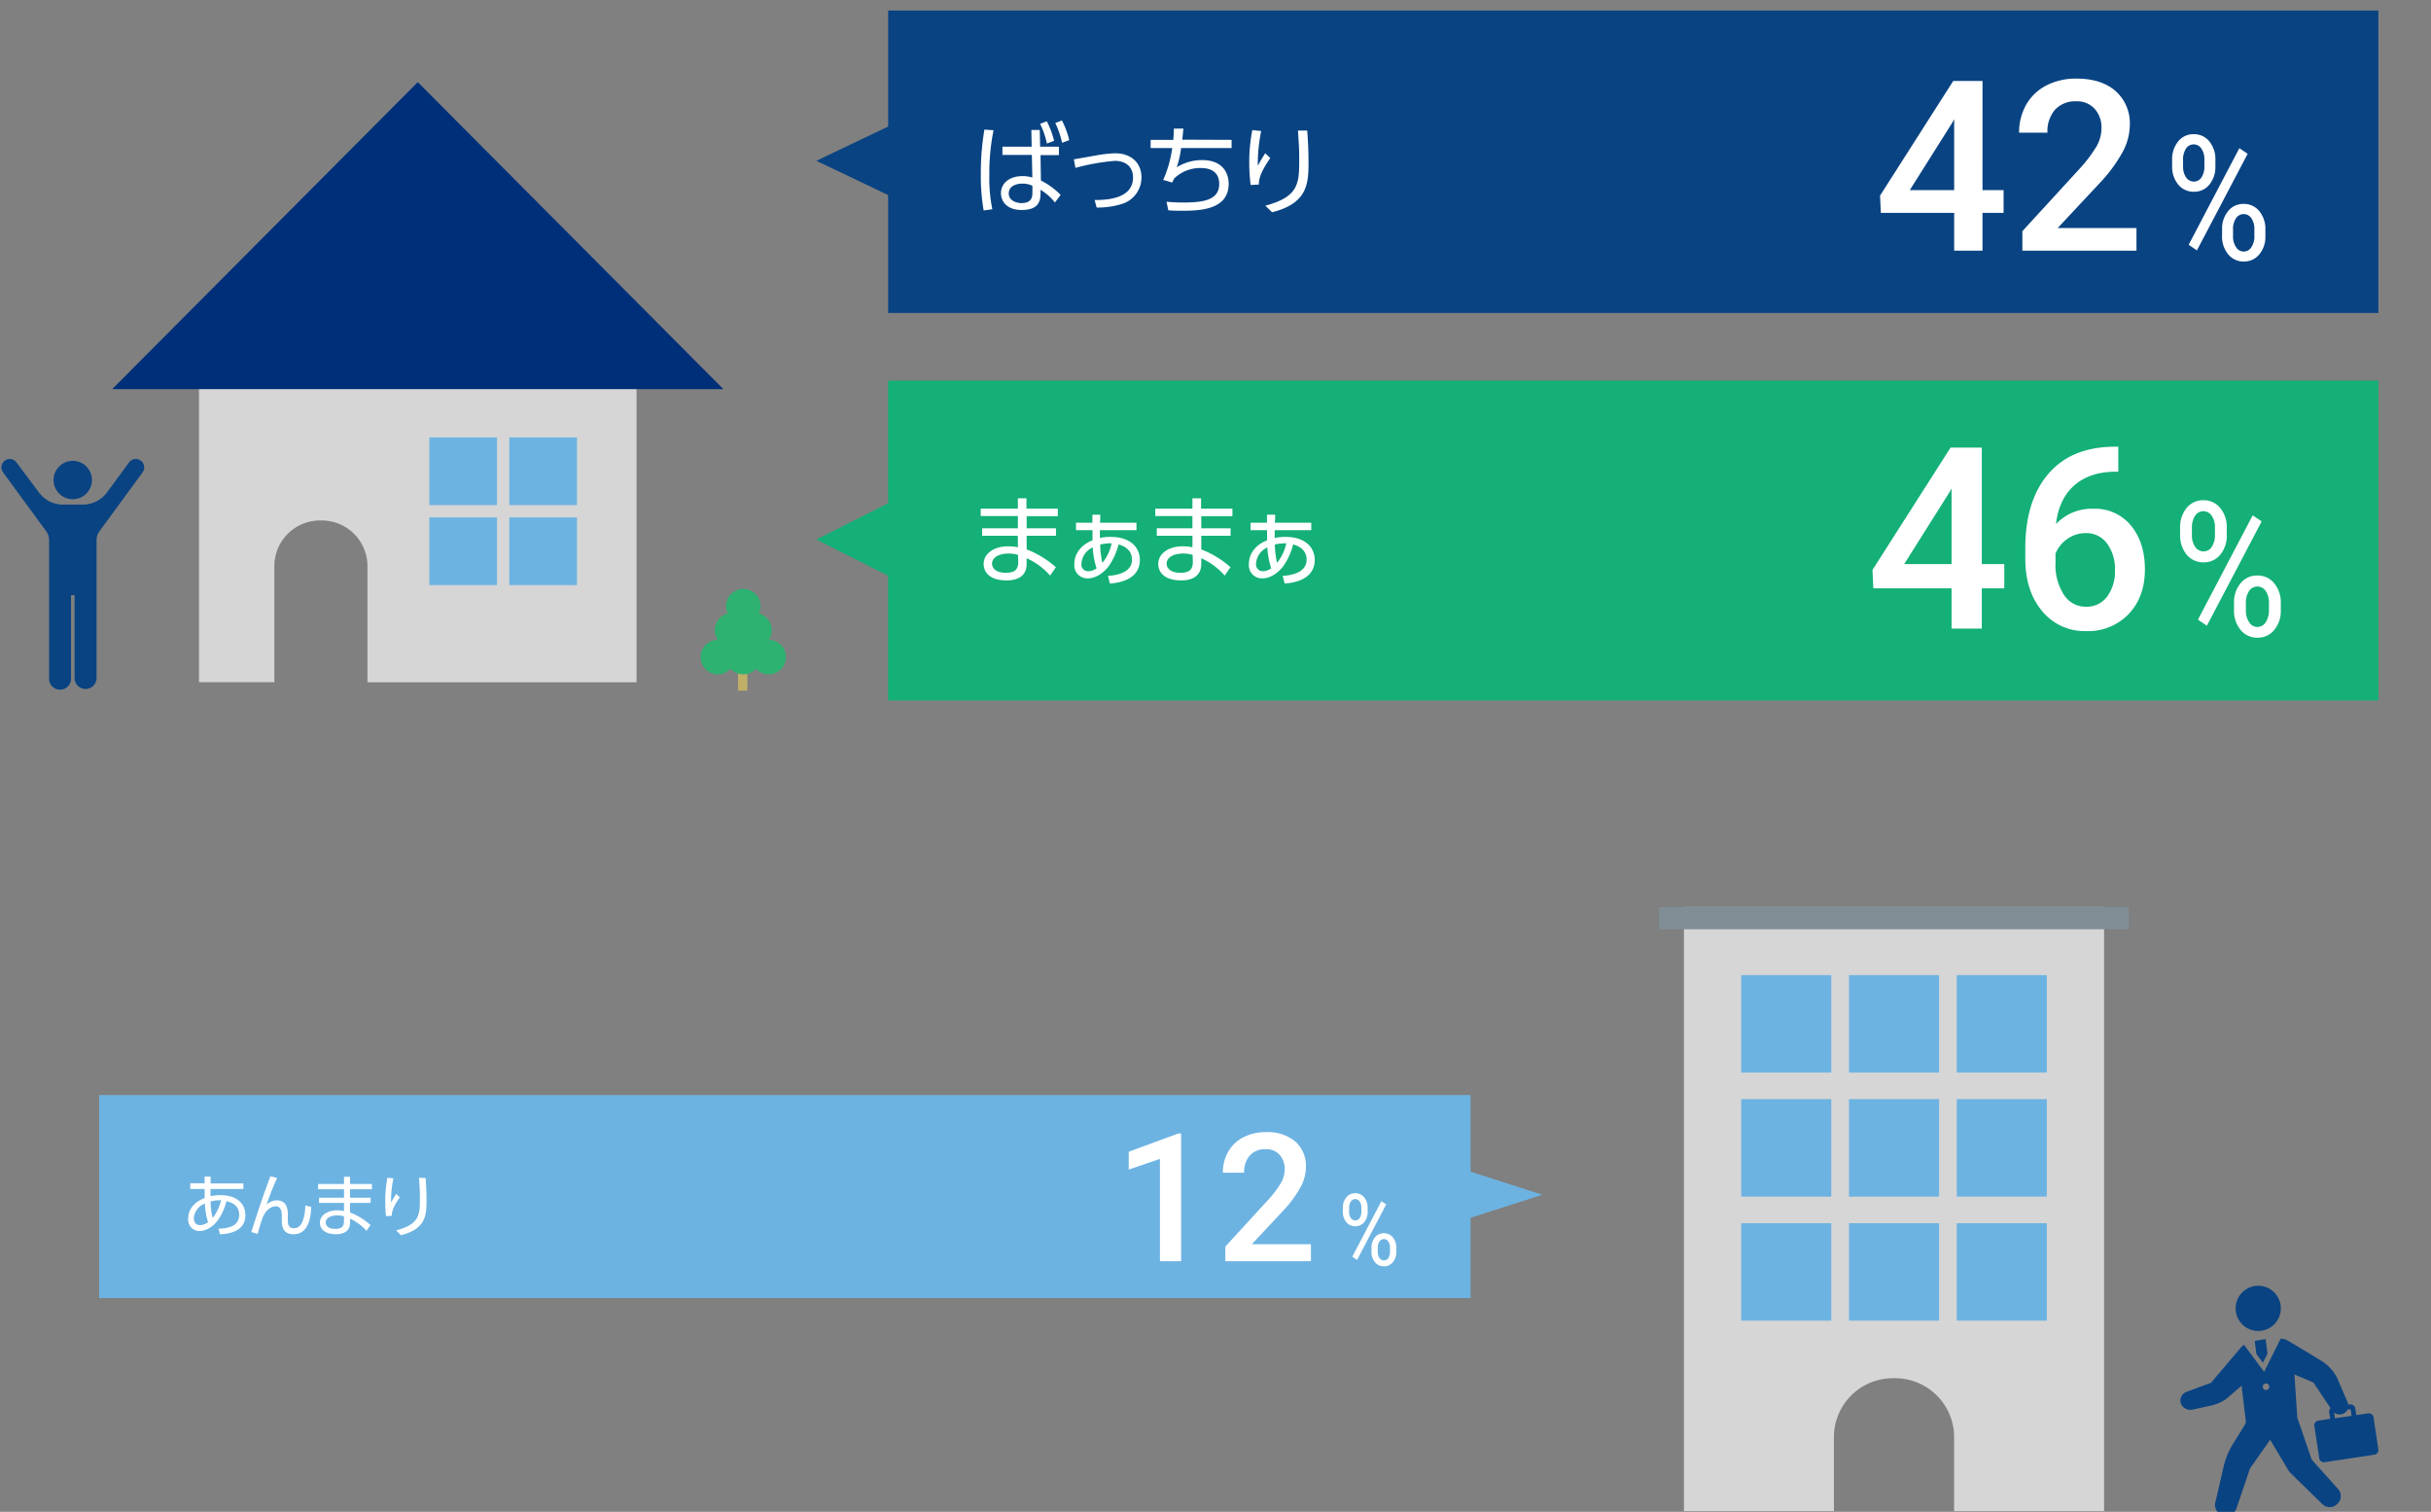 <svg xmlns="http://www.w3.org/2000/svg" xmlns:xlink="http://www.w3.org/1999/xlink" width="611" height="380" viewBox="0 0 611 380">
  <rect x="0" y="0" width="611" height="380" fill="#808080" stroke="none"/>
  <defs>
    <clipPath id="clip-path">
      <rect id="長方形_36" data-name="長方形 36" width="611" height="380" transform="translate(691 2899)" fill="#fff" stroke="#707070" stroke-width="1"/>
    </clipPath>
  </defs>
  <g id="グループ_32" data-name="グループ 32" transform="translate(-923 -2496)">
    <g id="マスクグループ_7" data-name="マスクグループ 7" transform="translate(232 -403)" clip-path="url(#clip-path)">
      <g id="グループ_9" data-name="グループ 9">
        <path id="パス_102" data-name="パス 102" d="M187.882,0V30.827L169.84,39.944l18.042,9.118V80.407h374.55V0Z" transform="translate(726.347 2994.663)" fill="#14b077"/>
        <path id="パス_103" data-name="パス 103" d="M41.18,67.3v81.649H60.115V119.775A11.482,11.482,0,0,1,71.6,108.294h.434a11.482,11.482,0,0,1,11.482,11.482v29.174H151.16V67.3Z" transform="translate(699.837 2921.53)" fill="#d6d6d6"/>
        <rect id="長方形_21" data-name="長方形 21" width="17.005" height="17.005" transform="translate(798.907 3008.947)" fill="#6db3e2"/>
        <rect id="長方形_22" data-name="長方形 22" width="17.005" height="17.005" transform="translate(819.012 3008.947)" fill="#6db3e2"/>
        <rect id="長方形_23" data-name="長方形 23" width="17.005" height="17.005" transform="translate(798.907 3029.052)" fill="#6db3e2"/>
        <rect id="長方形_24" data-name="長方形 24" width="17.005" height="17.005" transform="translate(819.012 3029.052)" fill="#6db3e2"/>
        <rect id="長方形_25" data-name="長方形 25" width="2.352" height="10.288" transform="translate(876.492 3062.315)" fill="#bfaf67"/>
        <circle id="楕円形_4" data-name="楕円形 4" cx="4.33" cy="4.33" r="4.33" transform="translate(873.489 3047.034)" fill="#2db272"/>
        <circle id="楕円形_5" data-name="楕円形 5" cx="4.33" cy="4.33" r="4.33" transform="translate(870.655 3053.052)" fill="#2db272"/>
        <circle id="楕円形_6" data-name="楕円形 6" cx="4.33" cy="4.33" r="4.33" transform="translate(876.311 3053.052)" fill="#2db272"/>
        <circle id="楕円形_7" data-name="楕円形 7" cx="4.33" cy="4.33" r="4.33" transform="translate(879.881 3059.831)" fill="#2db272"/>
        <circle id="楕円形_8" data-name="楕円形 8" cx="4.33" cy="4.33" r="4.33" transform="translate(873.489 3059.831)" fill="#2db272"/>
        <circle id="楕円形_9" data-name="楕円形 9" cx="4.33" cy="4.33" r="4.33" transform="translate(867.085 3059.831)" fill="#2db272"/>
        <path id="パス_104" data-name="パス 104" d="M187.882,0V29.137L169.84,37.755l18.042,8.618V76h374.55V0Z" transform="translate(726.347 2901.663)" fill="#094382"/>
        <path id="パス_105" data-name="パス 105" d="M383.1,217.07l-18.042-5.789V192.02H20.38v51.028H365.057V222.859Z" transform="translate(695.551 2982.229)" fill="#6db3e2"/>
        <g id="グループ_8" data-name="グループ 8">
          <path id="パス_106" data-name="パス 106" d="M207.307,25.36a54.524,54.524,0,0,0-1.061,11.277,38.473,38.473,0,0,0,.76,8.575l-2.183.3a49.22,49.22,0,0,1-.712-9.045,64.7,64.7,0,0,1,.9-11.277Zm9.5-.072h2.111l.1,4.2h4.716v2.123h-4.619l.1,6.38a18.38,18.38,0,0,1,4.945,3.618l-1.423,1.918a13.267,13.267,0,0,0-3.618-3.2v.9c0,2.267-.808,4.173-4.74,4.173-3.727,0-5.21-2.183-5.21-4.221,0-2.557,2.219-4.294,5.379-4.294a8.08,8.08,0,0,1,2.509.362l-.121-5.693h-7.393V29.485h7.345Zm.265,14.026a5.608,5.608,0,0,0-2.484-.543c-1.713,0-3.461.663-3.461,2.484s2.038,2.412,3.148,2.412c2.8,0,2.8-1.749,2.8-2.786Zm3.618-16.209a21.709,21.709,0,0,1,1.833,4.909l-1.809.687a20.913,20.913,0,0,0-1.7-4.957Zm3.8-.205a21.155,21.155,0,0,1,1.845,4.945l-1.809.663a21.541,21.541,0,0,0-1.7-4.969Z" transform="translate(733.408 2906.382)" fill="#fff"/>
          <path id="パス_107" data-name="パス 107" d="M228.722,41.475c2.038,0,9.648.072,9.648-5.632,0-2.967-2.135-4.2-4.547-4.2a53.6,53.6,0,0,0-9.926,1.761l-.4-2.147c.929-.145,5.005-.88,5.837-1.025a30.705,30.705,0,0,1,4.547-.494c4.2,0,6.609,2.605,6.609,6.03a6.971,6.971,0,0,1-5.234,6.8,20.708,20.708,0,0,1-6.03.808Z" transform="translate(737.404 2907.791)" fill="#fff"/>
          <path id="パス_108" data-name="パス 108" d="M259.846,27.422v2.062h-12.7a23.516,23.516,0,0,1-1.073,4.824,11.964,11.964,0,0,1,6.38-1.8c5.512,0,6.657,3.691,6.657,5.946,0,6.682-7.514,6.79-11.964,6.79-1.568,0-2.412-.06-3.2-.109l-.458-2.159c.856.072,2.255.193,4.245.193,4.667,0,9-.482,9-4.643,0-3.015-2.062-4.028-4.619-4.028a9.371,9.371,0,0,0-6.706,2.641l-.494,1.013-2.255-.663a29.511,29.511,0,0,0,2.267-8.008H239.5V27.422h5.693c.1-1.375.133-1.869.133-2.822h2.412c-.1.929-.121,1.351-.289,2.774Z" transform="translate(740.7 2906.732)" fill="#fff"/>
          <path id="パス_109" data-name="パス 109" d="M263.053,25.141a40.561,40.561,0,0,0-.856,8.732c.314-.591,1-1.821,1.869-3.148l1.266,1.206c-2.822,4.052-2.846,5.644-2.87,6.657l-2.062.121a44.45,44.45,0,0,1-.35-5.656,40.594,40.594,0,0,1,.772-8.153Zm11.566-.121c.205,2.653.326,5.427.326,8.081,0,5.282-.277,10.227-9.166,12.458L264.09,43.9c8.346-2.2,8.515-5.608,8.515-11.349,0-2.316,0-2.979-.314-7.526Z" transform="translate(744.935 2906.794)" fill="#fff"/>
        </g>
        <path id="パス_110" data-name="パス 110" d="M223.471,98.447v1.894h-7.839v3.039H223v1.869h-7.369v3.437a24.012,24.012,0,0,1,7.345,4.474l-1.447,2.111a17.186,17.186,0,0,0-5.9-4.366v1.4c0,3.51-2.919,4.173-4.993,4.173-4.824,0-5.813-2.557-5.813-4.125,0-2.581,2.533-4.45,6.187-4.45a12.881,12.881,0,0,1,2.412.241v-2.895h-8.973V103.38h8.973V100.3H204.09V98.447h9.335V95.83h2.159v2.617Zm-10,11.614a7.972,7.972,0,0,0-2.412-.338c-2.279,0-4.125.929-4.125,2.557,0,.458.241,2.279,3.485,2.279,2.135,0,3.1-.76,3.1-2.7Z" transform="translate(733.404 2928.409)" fill="#fff"/>
        <path id="パス_111" data-name="パス 111" d="M232.059,114.625c2.509-.121,6.03-.953,6.03-4.076,0-2.895-2.726-3.618-3.365-3.835a16.956,16.956,0,0,1-2.412,5.379c-.88,1.206-2.846,3.172-5.4,3.172a3.3,3.3,0,0,1-3.317-3.618c0-2.557,1.676-4.824,4.571-5.946v-2.557h-4.149v-1.869h4.125V99.26h1.978a15.12,15.12,0,0,1-.072,2.014h9.166v1.869h-9.19v1.966a12.64,12.64,0,0,1,2.677-.277c5.4,0,7.369,3.027,7.369,5.777,0,5.427-6.284,5.849-7.538,5.946Zm-3.835-7.152a4.824,4.824,0,0,0-2.846,4.089,1.688,1.688,0,0,0,1.664,1.906,3.739,3.739,0,0,0,2.147-.736,20.889,20.889,0,0,1-.965-5.282Zm4.764-1.025a10.963,10.963,0,0,0-2.895.314,22.312,22.312,0,0,0,.567,4.6,11.855,11.855,0,0,0,2.328-4.933Z" transform="translate(737.42 2929.116)" fill="#fff"/>
        <path id="パス_112" data-name="パス 112" d="M259.851,98.447v1.894h-7.827v3.039h7.369v1.869h-7.369v3.437a24.121,24.121,0,0,1,7.345,4.474l-1.459,2.111a17.053,17.053,0,0,0-5.885-4.366v1.4c0,3.51-2.931,4.173-4.993,4.173-4.824,0-5.825-2.557-5.825-4.125,0-2.581,2.533-4.45,6.187-4.45a12.883,12.883,0,0,1,2.412.241v-2.895h-8.961V103.38H249.8V100.3H240.47V98.447H249.8V95.83h2.171v2.617Zm-10,11.614a7.971,7.971,0,0,0-2.412-.338c-2.279,0-4.125.929-4.125,2.557,0,.458.253,2.279,3.5,2.279,2.135,0,3.087-.76,3.087-2.7Z" transform="translate(740.9 2928.409)" fill="#fff"/>
        <path id="パス_113" data-name="パス 113" d="M268.451,114.625c2.509-.121,6.03-.953,6.03-4.076,0-2.895-2.738-3.618-3.377-3.835a16.679,16.679,0,0,1-2.412,5.379c-.892,1.206-2.858,3.172-5.4,3.172a3.3,3.3,0,0,1-3.317-3.618c0-2.557,1.664-4.824,4.571-5.946v-2.557h-4.149v-1.869h4.125V99.26h2.05a12.972,12.972,0,0,1-.084,2.014h9.166v1.869h-9.19v1.966a12.772,12.772,0,0,1,2.69-.277c5.4,0,7.369,3.027,7.369,5.777,0,5.427-6.3,5.849-7.55,5.946Zm-3.823-7.152a4.824,4.824,0,0,0-2.858,4.089,1.7,1.7,0,0,0,1.676,1.906,3.739,3.739,0,0,0,2.135-.736,20.816,20.816,0,0,1-.965-5.282Zm4.764-1.025a10.854,10.854,0,0,0-2.894.314,23.106,23.106,0,0,0,.555,4.6,11.771,11.771,0,0,0,2.328-4.933Z" transform="translate(744.916 2929.116)" fill="#fff"/>
        <path id="パス_114" data-name="パス 114" d="M44.541,213.933a12.543,12.543,0,0,1,2.5-.253c4.185,0,6.259,2.183,6.259,5.017,0,4.438-4.74,4.7-6.368,4.824l-.386-1.435c2.509,0,5.2-.651,5.2-3.485,0-2.509-2.074-3.1-3.184-3.425-1.966,7.14-5.886,7.514-6.814,7.514a2.822,2.822,0,0,1-2.81-3.124c0-2.762,2.05-4.39,4.125-5.162v-2.279H39.439v-1.435h3.618V209h1.508v1.725H52.8v1.4H44.541Zm-1.423,1.845a4.378,4.378,0,0,0-2.786,3.618c0,.76.338,1.809,1.532,1.809a3.618,3.618,0,0,0,2.062-.724A19.092,19.092,0,0,1,43.118,215.778Zm4.076-.808a8.214,8.214,0,0,0-2.641.3,17.572,17.572,0,0,0,.543,4.149,12.338,12.338,0,0,0,2.1-4.39Z" transform="translate(699.371 2985.728)" fill="#fff"/>
        <path id="パス_115" data-name="パス 115" d="M58.571,209.374a70.662,70.662,0,0,0-2.653,6.706,3.739,3.739,0,0,1,2.545-1.085c2.653,0,2.8,2.412,2.8,3.618v1.206c0,1.206.133,2.183,1.532,2.183.832,0,1.713-.4,2.279-2.026a11.144,11.144,0,0,0,.567-3.69l1.5.35c-.1,2.267-.507,6.874-4.45,6.874-2.931,0-2.943-2.412-2.943-3.763v-.965c0-1.206-.314-2.291-1.532-2.291-.687,0-2.1.362-3.184,2.581a39.457,39.457,0,0,0-1.339,4.378l-1.616-.507c2.412-7.465,2.738-8.286,3.124-9.407l1.676-4.6Z" transform="translate(702.081 2985.715)" fill="#fff"/>
        <path id="パス_116" data-name="パス 116" d="M79.52,210.859v1.327H74.032v2.135h5.162v1.3H74.032v2.412a16.56,16.56,0,0,1,5.138,3.136l-1.013,1.471a12.313,12.313,0,0,0-4.125-3.063v.989c0,2.412-2.05,2.919-3.5,2.919-3.353,0-4.076-1.785-4.076-2.882,0-1.809,1.773-3.124,4.342-3.124a8.359,8.359,0,0,1,1.713.181v-2.038H66.229v-1.3h6.284v-2.135H66v-1.327h6.513V209.05h1.52v1.809ZM72.513,219a5.26,5.26,0,0,0-1.713-.241c-1.6,0-2.895.651-2.895,1.785,0,.326.169,1.6,2.412,1.6,1.508,0,2.171-.531,2.171-1.893Z" transform="translate(704.951 2985.738)" fill="#fff"/>
        <path id="パス_117" data-name="パス 117" d="M82.039,209.393a28.619,28.619,0,0,0-.6,6.1c.229-.41.712-1.266,1.315-2.2l.892.856c-1.978,2.834-2,3.956-2.014,4.667l-1.447.084A31.358,31.358,0,0,1,80,214.977a29.864,29.864,0,0,1,.531-5.717Zm8.1-.084c.133,1.857.229,3.8.229,5.656,0,3.7-.193,7.164-6.428,8.72l-1.206-1.206c5.849-1.532,5.97-3.92,5.97-7.948,0-1.616,0-2.074-.229-5.258Z" transform="translate(707.835 2985.781)" fill="#fff"/>
        <path id="パス_118" data-name="パス 118" d="M279.551,216.171a4,4,0,0,1,.868-2.641,2.774,2.774,0,0,1,2.243-1.049,2.834,2.834,0,0,1,2.255,1.025,4.076,4.076,0,0,1,.868,2.714v.892a3.956,3.956,0,0,1-.856,2.641,2.834,2.834,0,0,1-2.243,1.025,2.87,2.87,0,0,1-2.255-1.025,4.076,4.076,0,0,1-.88-2.714Zm1.58.941a2.7,2.7,0,0,0,.434,1.592,1.339,1.339,0,0,0,1.122.6,1.3,1.3,0,0,0,1.1-.591,2.786,2.786,0,0,0,.422-1.664v-.892a2.713,2.713,0,0,0-.422-1.6,1.326,1.326,0,0,0-2.231.012,2.859,2.859,0,0,0-.422,1.628Zm2,12.121-1.206-.808,7.321-13.954,1.206.82Zm3.618-3.027a3.98,3.98,0,0,1,.868-2.641,2.8,2.8,0,0,1,2.243-1.037,2.846,2.846,0,0,1,2.255,1.037,4.028,4.028,0,0,1,.88,2.726v.88a3.908,3.908,0,0,1-.88,2.641,2.81,2.81,0,0,1-2.231,1.037,2.846,2.846,0,0,1-2.255-1.037,4.016,4.016,0,0,1-.88-2.714Zm1.58.953a2.689,2.689,0,0,0,.434,1.6,1.339,1.339,0,0,0,2.231,0,2.9,2.9,0,0,0,.41-1.64V226.2a2.774,2.774,0,0,0-.422-1.6,1.339,1.339,0,0,0-1.122-.6,1.29,1.29,0,0,0-1.1.6,2.726,2.726,0,0,0-.434,1.64Z" transform="translate(748.952 2986.444)" fill="#fff"/>
        <path id="パス_119" data-name="パス 119" d="M99.891,9.93,23.09,87.093H176.7Z" transform="translate(696.109 2909.709)" fill="#002f7a"/>
        <path id="パス_120" data-name="パス 120" d="M350.64,181.86V333.677h37.689V315.116a14.822,14.822,0,0,1,14.822-14.834h.567a14.822,14.822,0,0,1,14.822,14.834v18.561H456.23V181.86Z" transform="translate(763.601 2945.135)" fill="#d6d6d6"/>
        <rect id="長方形_26" data-name="長方形 26" width="22.638" height="24.495" transform="translate(1128.629 3144.097)" fill="#6db3e2"/>
        <rect id="長方形_27" data-name="長方形 27" width="22.638" height="24.495" transform="translate(1155.717 3144.097)" fill="#6db3e2"/>
        <rect id="長方形_28" data-name="長方形 28" width="22.638" height="24.495" transform="translate(1182.804 3144.097)" fill="#6db3e2"/>
        <rect id="長方形_29" data-name="長方形 29" width="22.638" height="24.495" transform="translate(1128.629 3175.273)" fill="#6db3e2"/>
        <rect id="長方形_30" data-name="長方形 30" width="22.638" height="24.495" transform="translate(1155.717 3175.273)" fill="#6db3e2"/>
        <rect id="長方形_31" data-name="長方形 31" width="22.638" height="24.495" transform="translate(1182.804 3175.273)" fill="#6db3e2"/>
        <rect id="長方形_32" data-name="長方形 32" width="22.638" height="24.495" transform="translate(1128.629 3206.45)" fill="#6db3e2"/>
        <rect id="長方形_33" data-name="長方形 33" width="22.638" height="24.495" transform="translate(1155.717 3206.45)" fill="#6db3e2"/>
        <rect id="長方形_34" data-name="長方形 34" width="22.638" height="24.495" transform="translate(1182.804 3206.45)" fill="#6db3e2"/>
        <rect id="長方形_35" data-name="長方形 35" width="118" height="5.572" transform="translate(1226.029 3132.567) rotate(180)" fill="#808e96"/>
        <path id="パス_121" data-name="パス 121" d="M457.871,33.283a7.036,7.036,0,0,1,1.5-4.6,4.847,4.847,0,0,1,3.92-1.832,4.914,4.914,0,0,1,3.92,1.8,7.047,7.047,0,0,1,1.53,4.724v1.552a6.89,6.89,0,0,1-1.508,4.59,4.858,4.858,0,0,1-3.9,1.8,4.959,4.959,0,0,1-3.931-1.8,7.036,7.036,0,0,1-1.53-4.68Zm2.747,1.631a4.791,4.791,0,0,0,.748,2.781,2.312,2.312,0,0,0,1.966,1.061,2.234,2.234,0,0,0,1.91-1.039,4.914,4.914,0,0,0,.737-2.881V33.272a4.691,4.691,0,0,0-.748-2.792,2.3,2.3,0,0,0-3.887,0,5.025,5.025,0,0,0-.726,2.848ZM464.1,56.055l-2.077-1.407,12.743-24.28,2.088,1.407Zm6.321-5.271a6.891,6.891,0,0,1,1.519-4.6,4.858,4.858,0,0,1,3.909-1.809,4.936,4.936,0,0,1,3.92,1.8,7.047,7.047,0,0,1,1.541,4.758v1.519a6.835,6.835,0,0,1-1.541,4.612,4.881,4.881,0,0,1-3.887,1.787,4.936,4.936,0,0,1-3.92-1.8,6.981,6.981,0,0,1-1.541-4.713Zm2.759,1.653a4.691,4.691,0,0,0,.748,2.792,2.239,2.239,0,0,0,3.875,0,4.881,4.881,0,0,0,.737-2.837V50.761a4.713,4.713,0,0,0-.748-2.781,2.31,2.31,0,0,0-3.864-.011,4.78,4.78,0,0,0-.748,2.859Z" transform="translate(779.066 2905.88)" fill="#fff"/>
        <path id="パス_122" data-name="パス 122" d="M471.29,272.141a5.68,5.68,0,1,0-5.681-5.68,5.68,5.68,0,0,0,5.681,5.68Z" transform="translate(787.29 2961.397)" fill="#094382"/>
        <path id="パス_123" data-name="パス 123" d="M502.644,291.639a1.206,1.206,0,0,0-1.435-1.049l-2.907.434-.253-1.652a1.206,1.206,0,0,0-1.4-1.037l-.374.06a2.015,2.015,0,0,0-.145-.591l-2.7-6.247a10.854,10.854,0,0,0-3.9-4.173s-8.334-5.114-9.021-5.367a4.2,4.2,0,0,0-1.206-.217l-4.161,8.334-5.053-6.778a3.039,3.039,0,0,0-.772.663l-7.526,8.876-6.163,2.279a2.316,2.316,0,0,0-1.423,2.883v.084a2.677,2.677,0,0,0,3.1,1.471l4.68-1.037a10.371,10.371,0,0,0,3.51-1.532l3.98-3.413,1,8.442a1.725,1.725,0,0,1-.229,1.459l-2.87,4.631a19.3,19.3,0,0,0-2.412,5.813l-2.123,9.154a2.7,2.7,0,0,0,2.2,3.136h.1a2.738,2.738,0,0,0,3.112-1.978l3.317-9.829,5.09-7.236,4.221,7.067A5.426,5.426,0,0,0,481.9,305.7l7.863,7.682a2.641,2.641,0,0,0,3.618.1l.133-.109a2.641,2.641,0,0,0,.892-1.833,2.569,2.569,0,0,0-.675-1.93l-6.633-7.393-3.618-10.565-.724-10.854,4.764,2.026,4.318,6.452a1.206,1.206,0,0,0-.35,1.025l.253,1.652-2.919.446a1.206,1.206,0,0,0-1.049,1.435l1.206,7.948a1.206,1.206,0,0,0,1.435,1.061l12.374-1.857a1.206,1.206,0,0,0,1.049-1.435ZM474.8,283.9a.82.82,0,1,1,.808.808A.808.808,0,0,1,474.8,283.9Zm1.206,5.62a.856.856,0,1,0-.036,0Zm16.764.868a2.135,2.135,0,0,0,2.231.277h.072a2.17,2.17,0,0,0,1.037-1.013l.76-.121h0l.253,1.664-4.185.627Z" transform="translate(784.918 2963.667)" fill="#094382"/>
        <path id="パス_124" data-name="パス 124" d="M470,275.635l1.64,2.2,1.146-2.291-.458-3.618a18.207,18.207,0,0,0-2.738.458Z" transform="translate(788.11 2963.692)" fill="#094382"/>
        <path id="パス_125" data-name="パス 125" d="M15.694,98.508a4.824,4.824,0,1,0-4.824-4.824A4.824,4.824,0,0,0,15.694,98.508Z" transform="translate(693.592 2925.973)" fill="#094382"/>
        <path id="パス_126" data-name="パス 126" d="M35.036,88.891a2.111,2.111,0,0,0-2.943.434l-5.56,7.562a7.55,7.55,0,0,1-6.03,3.051H15.462a7.55,7.55,0,0,1-6.03-3.051L3.787,89.326a2.1,2.1,0,1,0-3.377,2.5l10.854,14.822a3.787,3.787,0,0,1,.724,2.231v34.638a2.762,2.762,0,1,0,5.512,0V122.7h.892v20.816a2.762,2.762,0,0,0,5.524,0V108.876a3.787,3.787,0,0,1,.724-2.231L35.494,91.822a2.1,2.1,0,0,0-.458-2.931Z" transform="translate(691.352 2925.893)" fill="#094382"/>
        <path id="パス_130" data-name="パス 130" d="M16.853,0H11.536V-25.7L3.691-23.027V-27.51L16.172-32.1h.681ZM49.482,0H27.971V-3.669L38.628-15.293a26.537,26.537,0,0,0,3.285-4.3,6.96,6.96,0,0,0,.978-3.461,5.258,5.258,0,0,0-1.285-3.691,4.459,4.459,0,0,0-3.461-1.406,5.139,5.139,0,0,0-4.021,1.582A6.221,6.221,0,0,0,32.7-22.236H27.356A10.464,10.464,0,0,1,28.685-27.5a9.154,9.154,0,0,1,3.8-3.636,12.1,12.1,0,0,1,5.7-1.3,10.822,10.822,0,0,1,7.35,2.34,8.123,8.123,0,0,1,2.692,6.471A10.981,10.981,0,0,1,46.879-18.6a28.549,28.549,0,0,1-4.427,5.966L34.629-4.263H49.482Z" transform="translate(971 3216)" fill="#fff"/>
        <path id="パス_127" data-name="パス 127" d="M457.871,33.8a7.6,7.6,0,0,1,1.616-4.969,5.234,5.234,0,0,1,4.233-1.978,5.307,5.307,0,0,1,4.233,1.942,7.61,7.61,0,0,1,1.652,5.1V35.57a7.441,7.441,0,0,1-1.628,4.957,5.246,5.246,0,0,1-4.209,1.942,5.355,5.355,0,0,1-4.245-1.942,7.6,7.6,0,0,1-1.652-5.053Zm2.967,1.761a5.174,5.174,0,0,0,.808,3,2.5,2.5,0,0,0,2.123,1.146,2.412,2.412,0,0,0,2.062-1.122,5.307,5.307,0,0,0,.8-3.112V33.785a5.065,5.065,0,0,0-.808-3.015,2.484,2.484,0,0,0-4.2,0,5.427,5.427,0,0,0-.784,3.075Zm3.763,22.83-2.243-1.52,13.761-26.219,2.255,1.52Zm6.826-5.693a7.441,7.441,0,0,1,1.64-4.969,5.246,5.246,0,0,1,4.221-1.954,5.331,5.331,0,0,1,4.233,1.942,7.61,7.61,0,0,1,1.664,5.138v1.64a7.381,7.381,0,0,1-1.664,4.981,5.27,5.27,0,0,1-4.2,1.93,5.331,5.331,0,0,1-4.233-1.942,7.538,7.538,0,0,1-1.664-5.09Zm2.979,1.785a5.066,5.066,0,0,0,.808,3.015,2.418,2.418,0,0,0,4.185,0,5.271,5.271,0,0,0,.8-3.063V52.672a5.089,5.089,0,0,0-.808-3,2.494,2.494,0,0,0-4.173-.012,5.162,5.162,0,0,0-.808,3.087Z" transform="translate(781.066 2997.88)" fill="#fff"/>
        <path id="パス_129" data-name="パス 129" d="M29.094-16.219H34.75v6.094H29.094V0H21.5V-10.125H1.844L1.625-14.75,21.25-45.5h7.844Zm-19.5,0H21.5v-19l-.562,1Zm53.813-29.5v6.281h-.937q-6.375.094-10.187,3.5T47.75-26.281a12.331,12.331,0,0,1,9.344-3.844,11.646,11.646,0,0,1,9.516,4.25q3.484,4.25,3.484,10.969,0,6.938-4.078,11.234a14.077,14.077,0,0,1-10.7,4.3A13.75,13.75,0,0,1,44.266-4.406q-4.234-5.031-4.234-13.187v-2.594q0-11.969,5.828-18.75t16.766-6.781ZM55.25-24a8,8,0,0,0-4.578,1.406,8.22,8.22,0,0,0-3.047,3.75v2.313A13.621,13.621,0,0,0,49.75-8.484,6.48,6.48,0,0,0,55.25-5.5a6.41,6.41,0,0,0,5.344-2.531,10.541,10.541,0,0,0,1.969-6.656,10.693,10.693,0,0,0-2-6.719A6.375,6.375,0,0,0,55.25-24Z" transform="translate(1160 3057)" fill="#fff"/>
        <path id="パス_128" data-name="パス 128" d="M27.275-15.205h5.3v5.713h-5.3V0H20.156V-9.492H1.729l-.205-4.336,18.4-28.828h7.354Zm-18.281,0H20.156V-33.018l-.527.938ZM65.977,0H37.295V-4.893L51.5-20.391a35.383,35.383,0,0,0,4.38-5.728,9.28,9.28,0,0,0,1.3-4.614,7.011,7.011,0,0,0-1.714-4.922,5.945,5.945,0,0,0-4.614-1.875A6.852,6.852,0,0,0,45.5-35.42a8.3,8.3,0,0,0-1.9,5.771H36.475a13.953,13.953,0,0,1,1.772-7.017,12.205,12.205,0,0,1,5.068-4.849,16.132,16.132,0,0,1,7.6-1.729q6.211,0,9.8,3.12a10.831,10.831,0,0,1,3.589,8.628A14.642,14.642,0,0,1,62.5-24.8a38.066,38.066,0,0,1-5.9,7.954L46.172-5.684h19.8Z" transform="translate(1162 2962)" fill="#fff"/>
      </g>
    </g>
  </g>
</svg>
